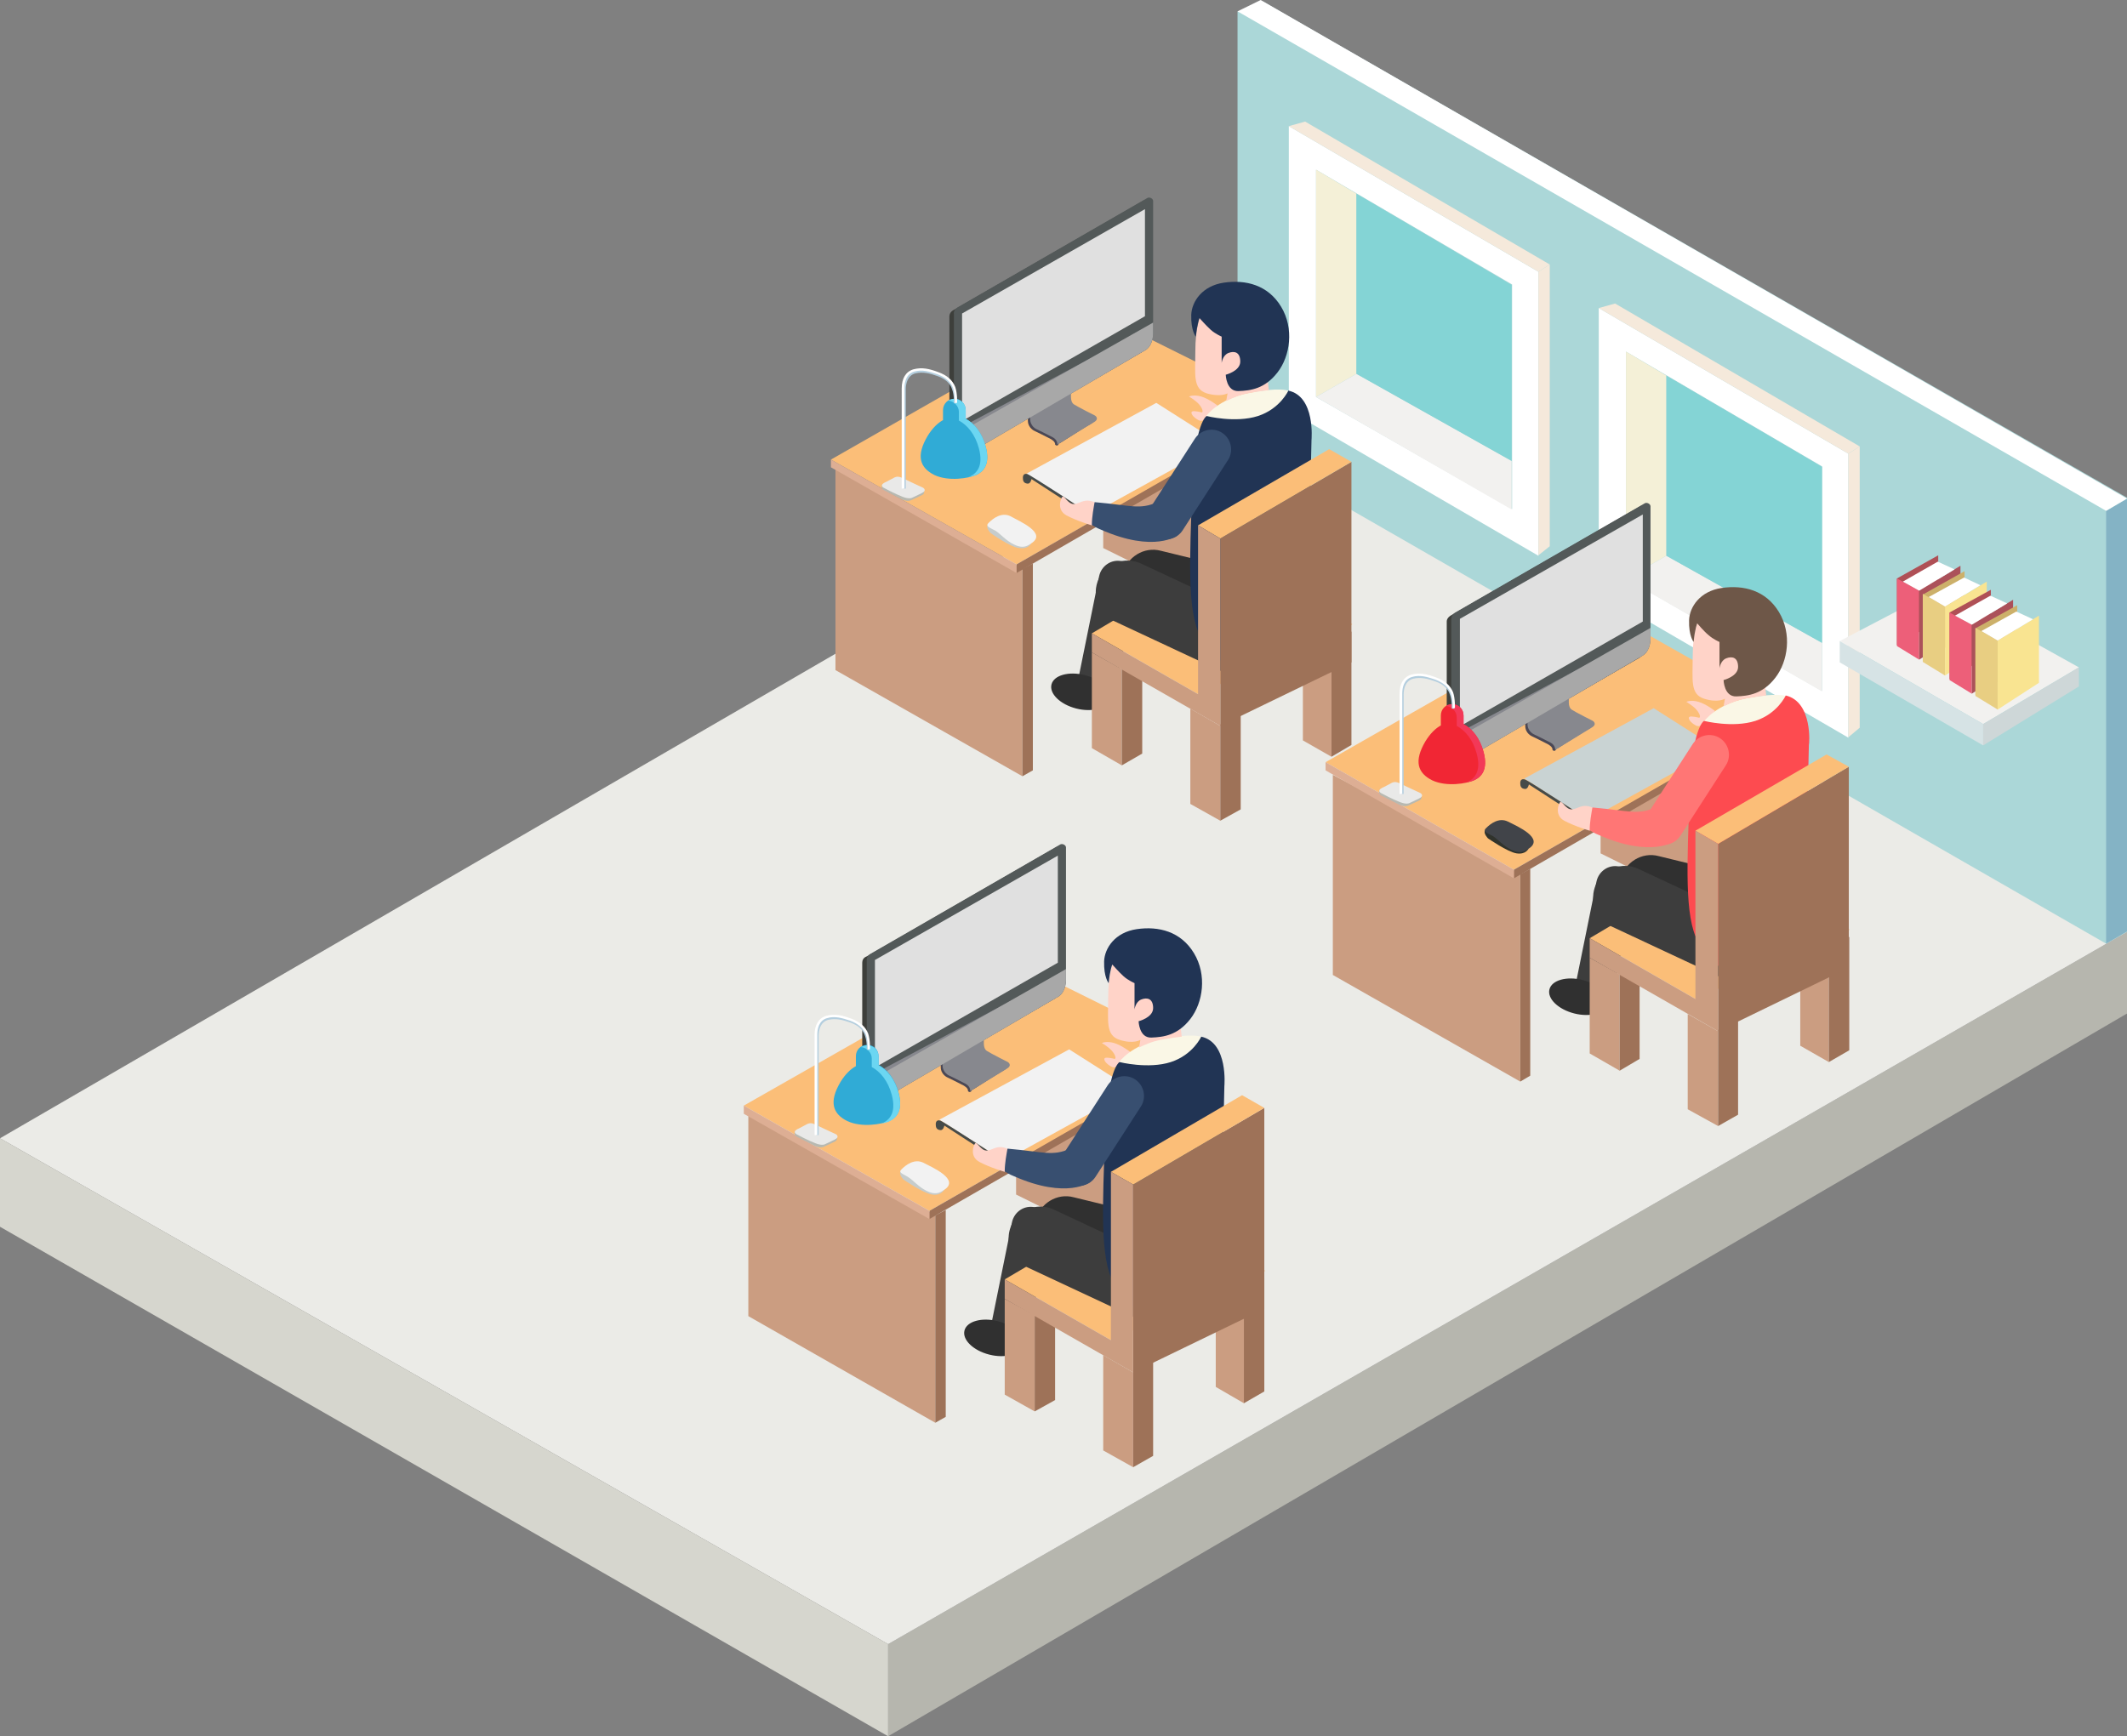 <svg id="Layer_1" xmlns="http://www.w3.org/2000/svg" viewBox="0 0 468.7 382.7"><rect x="0" y="0" width="468.7" height="382.7" fill="#808080" stroke="none"/><style>.st0{fill:#b6b6ae}.st1{fill:#ebebe7}.st2{fill:#d6d6ce}.st3{fill:#abd7d8}.st4{fill:#84b3c5}.st5{fill:#fff}.st6{fill:#f4f0d7}.st7{fill:#f2f1ef}.st8{fill:#84d4d5}.st9{fill:#f5e9db}.st10{fill:#af5056}.st11{fill:#ed5f79}.st12{fill:#ab515a}.st13{fill:#cb9d81}.st14{fill:#9e7258}.st15{fill:#fbbe78}.st16{fill:#ddae94}.st17{fill:#b8b9b1}.st18{fill:#e9e9e8}.st19{fill:#f2f2f2}.st20{fill:#464b49}.st21{fill:#c6cccc}.st22{fill:#3d3d3d}.st23{fill:#303030}.st24{fill:#ffd3c8}.st25{fill:#faf7e6}.st26{fill:#213454}.st27{fill:#384f70}.st28{fill:#3d3f3b}.st29{fill:#535959}.st30{fill:#87888e}.st31{fill:#4b4855}.st32{fill:#a8a8a8}.st33{fill:#e0e0e0}.st34{fill:#30abd6}.st35{fill:#6bd6f2}.st36{fill:#b4cede}.st37{fill:#ccb06a}.st38{fill:#e8ce82}.st39{fill:#f9e491}.st40{fill:#ced7d8}.st41{fill:#d6e3e5}.st42{fill:#c9d3d3}.st43{fill:#30332c}.st44{fill:#414449}.st45{fill:#fd4b50}.st46{fill:#ff7675}.st47{fill:#6e5748}.st48{fill:#f12634}.st49{fill:#f33858}</style><path class="st0" d="M195.7 382.7v-20.3l273-157v18z"/><path class="st1" d="M0 250.9L272.7 92.7l196 112.7-273 157z"/><path class="st2" d="M0 250.9l195.7 111.5v20.3L0 270.4z"/><path class="st3" d="M272.7 98V2.5l4.1-.9 1.6-1.2 190.3 109.3v95.7l-4.6 2.6z"/><path class="st4" d="M468.7 109.9l-4.6 2.7V208l4.6-2.7z"/><path class="st5" d="M464.1 112.6l4.6-2.7L277.8 0l-5.1 2.5zM284 27.8v62.7l55 32V59.9l-55-32.1zm6 9.6l43.2 25.3v49.5L290 87.5V37.4z"/><path class="st6" d="M298.9 42.7v39.7l-8.9 5.1V37.4z"/><path class="st7" d="M333.1 112.3v-10.7l-34.2-19.2-8.9 5.1z"/><path class="st8" d="M333.1 62.8l-34.2-20.1v39.7l34.2 19.2z"/><path class="st9" d="M339 122.4l2.5-2V58.3l-2.5 1.6z"/><path class="st9" d="M284 27.8l3.6-1 53.9 31.5-2.5 1.6z"/><path class="st5" d="M352.3 67.9v62.7l55 32V100l-55-32.1zm6 9.6l43.2 25.3v49.5l-43.2-24.8v-50z"/><path class="st6" d="M367.2 82.8v39.7l-8.9 5.1V77.5z"/><path class="st7" d="M401.5 152.4v-10.7l-34.3-19.2-8.9 5.1z"/><path class="st8" d="M401.5 102.9l-34.3-20.1v39.7l34.3 19.2z"/><path class="st9" d="M407.3 162.5l2.5-2.1v-62l-2.5 1.6z"/><path class="st9" d="M352.3 67.9l3.6-1 53.9 31.5-2.5 1.6z"/><path class="st7" d="M458.1 147.1l-30.9-17.2-21.8 11.4 31.6 18.3z"/><path class="st10" d="M418 127.5l9.1-5.1v14.4l-9.1 5.4z"/><path class="st11" d="M422.9 130.2v15.2l-4.9-3v-14.9z"/><path class="st12" d="M422.9 130.2l9.1-5.5v14.8l-9.1 5.9z"/><path class="st13" d="M184.1 103.4v44.3l41.2 23.4v-45.8z"/><path class="st14" d="M225.3 171.1l2.3-1.3v-45.6l-2.3 1.2z"/><path class="st13" d="M243.1 76.5v44.3l41.2 20.4V95.7z"/><path class="st14" d="M284.3 141.2l2.2-1.2V94.5l-2.2 1.2z"/><path class="st15" d="M183.1 101.3l57.6-32.9L284.1 90 224 124.4z"/><path class="st14" d="M224 126.3v-1.9L283.9 90v1.7z"/><path class="st16" d="M224 126.3v-1.9l-40.9-23.1v1.7z"/><path class="st17" d="M194.4 106.8s-.1.2-.1.5c0 .5.4.7.4.7l4.1 2.1s.7.3 1.2.3.7-.1 1.3-.4c.7-.3 1.9-.9 1.9-.9s.6-.2.4-1c0-.8-9.2-1.3-9.2-1.3z"/><path class="st18" d="M195.3 106.2l1.7-.9s.7-.5 1.7 0 4.7 2.2 4.7 2.2 1 .6-.3 1.2c-1.4.7-2.1 1-2.1 1s-.6.4-2.1-.2c-1.6-.6-4-1.9-4-1.9s-1.5-.6.4-1.4z"/><path class="st19" d="M240.4 113.4l-14.2-9 28.6-15.6 14 8.9z"/><path class="st20" d="M240.4 113.4v.7l-13.1-8.5s-.2 1.1-.9 1c-.9-.1-1-.7-1-1.3 0-.6.3-1 1-.8s14 8.9 14 8.9z"/><path class="st21" d="M227.2 119.8s-.6 1.3-2.6 1c-2-.2-6.3-3.3-6.3-3.3s-1-1-.7-1.7 9.6 4 9.6 4z"/><path class="st19" d="M227.2 119.8c-1 .7-2 1.1-3.8.2-1.8-.9-2.8-2.2-4-3-1.3-.7-2.4-1-1.5-1.8.9-.9 2.8-2.4 4.8-1.4 1.9 1.1 8.2 3.7 4.5 6z"/><path class="st22" d="M240.9 154.7c-2.3-.5-3.8-2.7-3.3-5l4.6-22.7c.5-2.3 2.7-3.8 5-3.3s3.8 2.7 3.3 5l-4.6 22.7c-.5 2.2-2.7 3.7-5 3.3z"/><ellipse transform="rotate(14.234 238.148 152.495)" class="st23" cx="238.1" cy="152.5" rx="6.6" ry="3.8"/><path class="st15" d="M240.6 139.6l25.8-15.3 31.6 13.3-34 15.4z"/><path class="st13" d="M268.9 160v20.9l-6.6-3.7v-21z"/><path class="st14" d="M273.4 178.4v-21.8l-4.5 3.1v21.2z"/><path class="st13" d="M247.2 147.5v21.2l-6.6-3.8v-21.1z"/><path class="st14" d="M251.7 166.1v-19.8l-4.5 1.2v21.2z"/><path class="st13" d="M293.4 142.3v24.5l-6.3-3.6v-16.4z"/><path class="st14" d="M293.4 166.8l4.4-2.6v-25l-4.4 3.1z"/><path class="st23" d="M277.5 141l-25-6.1c-3.7-.9-6.1-4.7-5.1-8.4.9-3.7 4.7-6.1 8.4-5.1l25 6.1c3.7.9 6.1 4.7 5.1 8.4-.9 3.7-4.7 6-8.4 5.1z"/><path class="st22" d="M268.8 147.8l-23.3-10.9c-3.5-1.6-5-5.8-3.4-9.3 1.6-3.5 5.8-5 9.3-3.4l23.3 10.9c3.5 1.6 5 5.8 3.4 9.3-1.6 3.5-5.8 5-9.3 3.4z"/><path class="st24" d="M268.3 89.4s-1.9-1.5-3.6-2c-1.7-.5-2.7 0-2.7 0s1.4.8 2.2 1.7 1 1.8.6 1.8c-.4-.1-1.7-.4-2.1-.2-.4.2 0 1 .9 1.6 1.2.9 1.6.2 1.6.2s2.4-2.2 3.1-3.1z"/><path class="st25" d="M265.8 91.7s2.7-3.8 9.4-5.1c6.7-1.3 8.6-.5 8.6-.5s2.2 5.2-7.4 7.4c-9.5 2.2-10.6-1.8-10.6-1.8z"/><path class="st26" d="M283.9 86.1s-1.8 4-6.7 5.6c-5 1.6-11.3 0-11.3 0s-2.7 1.3-3.2 16.3-1.2 26.9 1.9 32.4c3.2 5.5 9.6 12 20.2 1.9s3.9-32 3.9-32L289 97c0-.1.9-9.6-5.1-10.9z"/><path class="st27" d="M254.6 118.2c-2-1.3-2.6-4-1.3-6l10-15.5c1.3-2 4-2.6 6-1.3s2.6 4 1.3 6l-10 15.5c-1.3 2-4 2.6-6 1.3z"/><path class="st24" d="M240.6 115.8s-3.4-1-5.6-2.2c-2.2-1.2-1.3-3.7-.9-4.1s1.2 1.6 2.5 1.6 2.3-1.4 4.6-.4c2.3 1.1-.6 5.1-.6 5.1z"/><path class="st27" d="M255 110.7c-3.9 1.7-5.7.7-13.6 0h-.2c-.2 1.2-.6 3.2-.6 5 .5.3 1.1.7 1.9 1 11.9 5.3 17 1.3 17 1.3s-.6-9-4.5-7.3z"/><path class="st24" d="M264.5 69.7s-1.1 2.5-1.1 7.7-.6 8.3 2.5 9.3c3.1.9 4.6 0 4.6 0l-.3 1.7s1.7-.9 3.5-1.4c2.2-.6 5.9-1 5.9-1l-.2-1.8s-6-9.7-8.3-11.1c-2.4-1.4-6.6-3.4-6.6-3.4z"/><path class="st14" d="M268.9 118.7V160l28.9-14v-44.2z"/><path class="st15" d="M268.9 118.7l28.9-16.9-4.9-2.8-28.9 16.8z"/><path class="st13" d="M264 115.8l4.9 2.9V160l-28.3-16.2v-4.2L264 153z"/><path class="st26" d="M263.5 74.2s-1.1-1.3-1-4.8c.1-2.9 2.4-6.4 7.2-7.1 4.8-.7 9.7.5 12.6 5.3 2.9 4.8 2 10.9-.8 14.5-2.8 3.6-5.9 4-8.6 4.1-2.7.1-2.8-3.6-2.8-3.6s3.2-.8 3.2-2.9c0-2.1-1.3-2.4-2.6-1.9s-1.5 2.2-1.5 2.2v-5.8s-1.4-.6-2.4-1.5-2.5-2.6-2.5-2.6-.5 1.2-.8 4.1z"/><path class="st28" d="M210.2 68.3L252 44.2c.5-.2 1.2.2 1.2.7V74c0 .7-.2 3.1-2.1 3.9l-38.4 22.2c-1.5 1-3.5-.9-3.5-2V69.8c0-.5.2-1.1 1-1.5z"/><path class="st29" d="M211.1 67.7l41.8-24.1c.5-.2 1.2.2 1.2.7v29.2c0 .7-.2 3.1-2.1 3.9l-38.8 22.7c-1.5 1-3 0-3-1.1V69.2c-.1-.5.2-1.1.9-1.5z"/><path class="st30" d="M210.1 95.1l43.1-23V74c0 .7-.2 3.1-2.1 3.9l-38.2 22.2c-1.8 1-3.7-.8-3.7-2.2v-3.7l.9.9z"/><path class="st31" d="M235.4 86.1v1.5s-.1 1.3.6 1.8c.9.6 4.7 2.5 4.7 2.5s1.1.7-.3 1.5c-.9.5-4.4 2.7-6.4 4-.3.2-.5.3-.7.4 0 .2-.2.4-.4.4s-.3-.1-.4-.2v-.1-.1c-.1-.4-.3-.6-.9-1-1.1-.6-3.6-1.8-3.6-1.8s-1.5-.6-1.5-2.3v-1.4l8.9-5.2z"/><path class="st30" d="M236 85.8v1.5s-.1 1.3.6 1.8c.9.6 4.7 2.5 4.7 2.5s1.1.7-.3 1.5-8 4.9-8 4.9.1-1-1-1.6-3.6-1.8-3.6-1.8-1.4-.6-1.4-2.3v-1.4l9-5.1z"/><path class="st32" d="M254.1 71.1v2.4c0 .7-.2 3.1-2.1 3.9l-38.8 22.7c-1.5 1-3 0-3-1.1v-3l43.9-24.9z"/><path class="st33" d="M252.3 46.1v23.6L212 92.8V69.1z"/><path class="st34" d="M217.2 98.4c-.8-3-2.5-5.1-4.4-6.1v-1.9c0-1.4-1.1-2.5-2.5-2.5s-2.5 1.1-2.5 2.5V92.6c-1.1.6-2.3 1.7-3.4 3.5-2.6 4.4-1.7 7 1.5 8.6 3.2 1.5 7.6.7 9.2 0 1.5-.7 3.2-2.2 2.1-6.3z"/><path class="st35" d="M217.2 98.4c-.8-3-2.5-5.1-4.4-6.1v-1.9c0-1.4-1.1-2.5-2.5-2.5-.5 0-1 .2-1.4.4 1.3.1 2.4 1.2 2.4 2.5v1.9c1.9 1 3.6 3.1 4.4 6.1 1.1 4.1-.6 5.6-2.1 6.3-.1 0-.2.1-.2.1.7-.2 1.3-.3 1.7-.5 1.5-.7 3.2-2.2 2.1-6.3z"/><path class="st36" d="M199.5 107.7h-.5V85.8c0-2.1.9-3.6 2.5-4 1.8-.5 3.3-.1 5.2.6 1.9.6 3.1 1.7 3.6 3.2.5 1.4.4 3.2.4 3.3h-.5s.1-1.8-.4-3.1c-.4-1.3-1.5-2.3-3.2-2.9-1.7-.6-3.2-1-4.9-.6-1.8.5-2.1 2.4-2.1 3.5v21.9z"/><path class="st5" d="M199.2 107.7h-.5V85.6c0-2.2.9-3.7 2.6-4.2 1.9-.5 3.5-.1 5.4.6 2 .7 3.2 1.8 3.8 3.3.5 1.5.4 3.4.4 3.5h-.5s.1-1.9-.4-3.3c-.5-1.3-1.6-2.3-3.4-3-1.8-.6-3.4-1.1-5.1-.6-1.9.5-2.2 2.5-2.2 3.6v22.2z"/><path class="st13" d="M164.9 245.9v44.2l41.2 23.5v-45.8z"/><path class="st14" d="M206.1 313.6l2.3-1.3v-45.6l-2.3 1.2z"/><path class="st13" d="M223.9 218.9v44.4l41.2 20.4v-45.6z"/><path class="st14" d="M265.1 283.7l2.2-1.3V237l-2.2 1.1z"/><path class="st15" d="M163.9 243.7l57.6-32.8 43.4 21.5-60.1 34.5z"/><path class="st14" d="M204.8 268.7v-1.8l59.9-34.4v1.7z"/><path class="st16" d="M204.8 268.7v-1.8l-40.9-23.2v1.8z"/><path class="st17" d="M175.2 249.3s-.1.2-.1.5c0 .5.4.7.4.7l4.1 2.1s.7.3 1.2.3.7-.1 1.3-.4c.7-.3 1.9-.9 1.9-.9s.6-.2.4-1c0-.8-9.2-1.3-9.2-1.3z"/><path class="st18" d="M176.1 248.7l1.7-.9s.7-.5 1.7 0 4.7 2.2 4.7 2.2 1 .6-.3 1.2-2.1 1-2.1 1-.6.4-2.1-.2c-1.6-.6-4-1.9-4-1.9s-1.5-.6.4-1.4z"/><path class="st19" d="M221.2 255.9l-14.2-9.1 28.6-15.5 14 8.9z"/><path class="st20" d="M221.2 255.9v.7l-13.1-8.5s-.2 1.1-.9 1c-.9-.1-1-.7-1-1.3 0-.6.3-1 1-.8s14 8.9 14 8.9z"/><path class="st21" d="M208 262.3s-.6 1.3-2.6 1-6.3-3.3-6.3-3.3-1-1-.7-1.7c.3-.6 9.6 4 9.6 4z"/><path class="st19" d="M208 262.3c-1 .7-2 1.1-3.8.2-1.8-.9-2.8-2.2-4-3s-2.4-1-1.5-1.8c.9-.9 2.8-2.4 4.8-1.4 1.9 1 8.2 3.7 4.5 6z"/><path class="st22" d="M221.7 297.1c-2.3-.5-3.8-2.7-3.3-5l4.6-22.7c.5-2.3 2.7-3.8 5-3.3s3.8 2.7 3.3 5l-4.6 22.7c-.5 2.3-2.7 3.8-5 3.3z"/><ellipse transform="rotate(14.234 218.934 294.997)" class="st23" cx="218.9" cy="294.9" rx="6.6" ry="3.8"/><path class="st15" d="M221.4 282l25.8-15.2 31.6 13.3-34 15.3z"/><path class="st13" d="M249.7 302.5v20.9l-6.6-3.7v-21z"/><path class="st14" d="M254.1 320.9V299l-4.4 3.2v21.2z"/><path class="st13" d="M228 289.9v21.2l-6.6-3.7v-21.1z"/><path class="st14" d="M232.5 308.6v-19.8l-4.5 1.1v21.2z"/><path class="st13" d="M274.1 284.8v24.5l-6.2-3.6v-16.5z"/><path class="st14" d="M274.1 309.3l4.5-2.6v-25l-4.5 3.1z"/><path class="st23" d="M258.3 283.5l-25-6.1c-3.7-.9-6.1-4.7-5.1-8.4.9-3.7 4.7-6.1 8.4-5.1l25 6.1c3.7.9 6.1 4.7 5.1 8.4-.9 3.7-4.7 6-8.4 5.1z"/><path class="st22" d="M249.6 290.2l-23.3-10.9c-3.5-1.6-5-5.8-3.4-9.3 1.6-3.5 5.8-5 9.3-3.4l23.3 10.9c3.5 1.6 5 5.8 3.4 9.3a6.86 6.86 0 0 1-9.3 3.4z"/><path class="st24" d="M249.1 231.9s-1.9-1.5-3.6-2c-1.7-.5-2.7 0-2.7 0s1.4.8 2.2 1.7c.8.9 1 1.8.6 1.8-.4-.1-1.7-.4-2.1-.2-.4.2 0 1 .9 1.6 1.2.9 1.6.2 1.6.2s2.4-2.2 3.1-3.1z"/><path class="st25" d="M246.6 234.1s2.7-3.8 9.4-5.1c6.7-1.3 8.6-.5 8.6-.5s2.2 5.2-7.4 7.4c-9.5 2.3-10.6-1.8-10.6-1.8z"/><path class="st26" d="M264.7 228.5s-1.8 4-6.7 5.6c-5 1.6-11.3 0-11.3 0s-2.7 1.3-3.2 16.3c-.5 14.9-1.2 26.9 1.9 32.4 3.2 5.5 9.6 12 20.2 1.9s3.9-32 3.9-32l.3-13.3s.9-9.6-5.1-10.9z"/><path class="st27" d="M235.4 260.7c-2-1.3-2.6-4-1.3-6l10-15.5c1.3-2 4-2.6 6-1.3s2.6 4 1.3 6l-10 15.5c-1.3 2-4 2.6-6 1.3z"/><path class="st24" d="M221.4 258.3s-3.4-1-5.6-2.2-1.3-3.7-.9-4.1 1.2 1.6 2.5 1.6 2.3-1.4 4.6-.4c2.3 1.1-.6 5.1-.6 5.1z"/><path class="st27" d="M235.8 253.2c-3.9 1.7-5.7.7-13.6 0h-.2c-.2 1.2-.6 3.2-.6 5 .5.3 1.1.7 1.9 1 11.9 5.3 17 1.3 17 1.3s-.6-9-4.5-7.3z"/><path class="st24" d="M245.3 212.2s-1.1 2.5-1.1 7.7-.6 8.3 2.5 9.3 4.6 0 4.6 0l-.3 1.7s1.7-.9 3.5-1.4c2.2-.6 5.9-1 5.9-1l-.2-1.8s-6-9.7-8.3-11.1c-2.4-1.5-6.6-3.4-6.6-3.4z"/><path class="st14" d="M249.7 261.1v41.4l28.9-14v-44.3z"/><path class="st15" d="M249.7 261.1l28.9-16.9-4.9-2.8-28.9 16.9z"/><path class="st13" d="M244.8 258.3l4.9 2.8v41.4l-28.3-16.2V282l23.4 13.4z"/><path class="st26" d="M244.3 216.7s-1.1-1.3-1-4.8c.1-2.9 2.4-6.4 7.2-7.1s9.7.5 12.6 5.3c2.9 4.8 2 10.9-.8 14.5-2.8 3.6-5.9 4-8.6 4.1-2.7.1-2.8-3.6-2.8-3.6s3.2-.8 3.2-2.9-1.3-2.4-2.6-1.9-1.5 2.2-1.5 2.2v-5.8s-1.4-.6-2.4-1.5-2.5-2.6-2.5-2.6-.5 1.1-.8 4.1z"/><path class="st28" d="M191 210.8l41.8-24.1c.5-.2 1.2.2 1.2.7v29.1c0 .7-.2 3.1-2.1 3.9l-38.4 22.2c-1.5 1-3.5-.9-3.5-2v-28.4c0-.5.2-1.1 1-1.4z"/><path class="st29" d="M191.9 210.2l41.8-24.1c.5-.2 1.2.2 1.2.7V216c0 .7-.2 3.1-2.1 3.9L194 242.6c-1.5 1-3 0-3-1.1v-29.7c-.1-.7.2-1.2.9-1.6z"/><path class="st30" d="M190.9 237.6l43.1-23v1.9c0 .7-.2 3.1-2.1 3.9l-38.2 22.2c-1.8 1-3.7-.8-3.7-2.2v-3.7l.9.9z"/><path class="st31" d="M216.2 228.6v1.5s-.1 1.3.6 1.8c.9.6 4.7 2.5 4.7 2.5s1.1.7-.3 1.5c-.9.5-4.4 2.7-6.4 4-.3.2-.5.3-.7.4 0 .2-.2.4-.4.4s-.3-.1-.4-.2v-.1-.1c-.1-.4-.3-.6-.9-1-1.1-.6-3.6-1.8-3.6-1.8s-1.5-.6-1.5-2.3v-1.4l8.9-5.2z"/><path class="st30" d="M216.8 228.3v1.5s-.1 1.3.6 1.8c.9.6 4.7 2.5 4.7 2.5s1.1.7-.3 1.5c-1.3.8-8 4.9-8 4.9s.1-1-1-1.6c-1.1-.6-3.6-1.8-3.6-1.8s-1.5-.6-1.5-2.3v-1.4l9.1-5.1z"/><path class="st32" d="M234.9 213.6v2.4c0 .7-.2 3.1-2.1 3.9L194 242.6c-1.5 1-3 0-3-1.1v-2.9l43.9-25z"/><path class="st33" d="M233.1 188.6v23.6l-40.3 23.1v-23.7z"/><path class="st34" d="M198 240.8c-.8-3-2.5-5.1-4.4-6.1v-1.9c0-1.4-1.1-2.5-2.5-2.5s-2.5 1.1-2.5 2.5V235c-1.1.6-2.3 1.7-3.4 3.5-2.6 4.4-1.7 7 1.5 8.6 3.2 1.5 7.6.7 9.2 0 1.5-.6 3.2-2.2 2.1-6.3z"/><path class="st35" d="M198 240.9c-.8-3-2.5-5.1-4.4-6.1v-1.9c0-1.4-1.1-2.5-2.5-2.5-.5 0-1 .2-1.4.4 1.3.1 2.4 1.2 2.4 2.5v1.9c1.9 1 3.6 3.1 4.4 6.1 1.1 4.1-.6 5.6-2.1 6.3-.1 0-.2.1-.2.1.7-.2 1.3-.3 1.7-.5 1.5-.7 3.2-2.2 2.1-6.3z"/><path class="st36" d="M180.3 250.2h-.5v-21.9c0-2.1.9-3.6 2.5-4 1.8-.5 3.3-.1 5.2.6 1.9.6 3.1 1.7 3.6 3.2.5 1.4.4 3.2.4 3.3h-.5s.1-1.8-.4-3.1c-.4-1.3-1.5-2.3-3.2-2.9-1.7-.6-3.2-1-4.9-.6-1.8.5-2.1 2.4-2.1 3.5v21.9z"/><path class="st5" d="M180 250.2h-.5v-22.1c0-2.2.9-3.7 2.6-4.2 1.9-.5 3.5-.1 5.4.6 2 .7 3.2 1.8 3.8 3.3.5 1.5.4 3.4.4 3.5h-.5s.1-1.9-.4-3.3c-.5-1.3-1.6-2.3-3.4-3-1.8-.6-3.4-1.1-5.1-.6-1.9.5-2.2 2.5-2.2 3.6v22.2zM430.7 125.5l-3.7-1.7-7.7 4.4 3.6 2z"/><path class="st37" d="M423.8 131l9.1-5.1v14.3l-9.1 5.5z"/><path class="st38" d="M428.6 133.7v15.2l-4.9-3v-15z"/><path class="st39" d="M428.6 133.7l9.2-5.5V143l-9.2 5.9z"/><path class="st5" d="M436.4 129l-3.6-1.7-7.8 4.3 3.6 2.1z"/><path class="st40" d="M458.1 147.1v4.2l-21.1 13v-4.7z"/><path class="st41" d="M437 159.6l-31.6-18.3v4.7l31.6 18.3z"/><path class="st10" d="M429.6 135l9.1-5v14.3l-9.1 5.4z"/><path class="st11" d="M434.5 137.7v15.2l-4.9-3V135z"/><path class="st12" d="M434.5 137.7l9.1-5.5V147l-9.1 5.9z"/><path class="st5" d="M442.3 133l-3.7-1.7-7.8 4.4 3.7 2z"/><path class="st37" d="M435.3 138.5l9.2-5.1v14.3l-9.2 5.5z"/><path class="st38" d="M440.2 141.2v15.2l-4.9-3v-15z"/><path class="st39" d="M440.2 141.2l9.1-5.5v14.8l-9.1 5.9z"/><path class="st5" d="M448 136.5l-3.7-1.7-7.7 4.3 3.6 2.1z"/><path class="st13" d="M293.7 170.8v44.1l41.3 23.5v-45.8z"/><path class="st14" d="M335 238.4l2.2-1.3v-45.6l-2.2 1.2z"/><path class="st13" d="M352.7 143.7v44.4l41.2 20.4v-45.6z"/><path class="st14" d="M393.9 208.5l2.3-1.3v-45.4l-2.3 1.1z"/><path class="st15" d="M292.1 168l60.1-34.3 41.5 23.5-60.1 34.5z"/><path class="st14" d="M333.6 193.6v-1.9l59.9-34.4v1.7z"/><path class="st16" d="M333.6 193.6v-1.9L292.1 168v1.8z"/><path class="st17" d="M304 174.1s-.1.2-.1.5c0 .5.4.7.4.7l4.1 2.1s.7.3 1.2.3.7-.1 1.3-.4c.7-.3 1.9-.9 1.9-.9s.6-.2.4-1c.1-.8-9.2-1.3-9.2-1.3z"/><path class="st18" d="M304.9 173.5l1.7-.9s.7-.5 1.7 0 4.7 2.2 4.7 2.2 1 .6-.3 1.2c-1.4.7-2.1 1-2.1 1s-.6.4-2.1-.2c-1.6-.6-4-1.9-4-1.9s-1.5-.6.4-1.4z"/><path class="st42" d="M350 180.7l-14.1-9.1 28.5-15.5 14 8.9z"/><path class="st20" d="M350 180.7v.7l-13.1-8.5s-.2 1.1-.9 1c-.9-.1-1-.7-1-1.3 0-.6.3-1 1-.8.8.2 14 8.9 14 8.9z"/><path class="st43" d="M336.8 187.1s-.6 1.3-2.6 1-6.3-3.3-6.3-3.3-1-1-.7-1.7c.3-.6 9.6 4 9.6 4z"/><path class="st44" d="M336.8 187.1c-1 .7-2 1.1-3.8.2-1.8-.9-2.8-2.2-4-3-1.3-.7-2.4-1-1.5-1.8.9-.9 2.8-2.4 4.8-1.4s8.2 3.7 4.5 6z"/><path class="st22" d="M350.5 222c-2.3-.5-3.8-2.7-3.3-5l4.6-22.7c.5-2.3 2.7-3.8 5-3.3s3.8 2.7 3.3 5l-4.6 22.7c-.4 2.2-2.7 3.7-5 3.3z"/><ellipse transform="rotate(14.234 347.821 219.8)" class="st23" cx="347.8" cy="219.7" rx="6.6" ry="3.8"/><path class="st15" d="M350.3 206.8l25.7-15.2 31.6 13.3-34 15.3z"/><path class="st13" d="M378.6 227.3v20.9l-6.7-3.7v-21z"/><path class="st14" d="M383 245.7v-21.8l-4.4 3.1v21.2z"/><path class="st13" d="M356.9 214.8V236l-6.6-3.8v-21.1z"/><path class="st14" d="M361.3 233.4v-19.8l-4.4 1.2V236z"/><path class="st13" d="M403 209.6v24.5l-6.3-3.6v-16.4z"/><path class="st14" d="M403 234.1l4.5-2.6v-25l-4.5 3.1z"/><path class="st23" d="M387.2 208.3l-25-6.1c-3.7-.9-6.1-4.7-5.1-8.4.9-3.7 4.7-6.1 8.4-5.1l25 6.1c3.7.9 6.1 4.7 5.1 8.4-.9 3.7-4.7 6-8.4 5.1z"/><path class="st22" d="M378.4 215.1l-23.3-10.9c-3.5-1.6-5-5.8-3.4-9.3 1.6-3.5 5.8-5 9.3-3.4l23.3 10.9c3.5 1.6 5 5.8 3.4 9.3-1.6 3.5-5.8 5-9.3 3.4z"/><path class="st24" d="M377.9 156.7s-1.9-1.5-3.6-2c-1.7-.5-2.7 0-2.7 0s1.4.8 2.2 1.7 1 1.8.6 1.8c-.4-.1-1.7-.4-2.1-.2-.4.2 0 1 .9 1.6 1.2.9 1.6.2 1.6.2s2.5-2.2 3.1-3.1z"/><path class="st25" d="M375.5 159s2.7-3.8 9.4-5.1c6.7-1.3 8.6-.5 8.6-.5s2.2 5.2-7.4 7.4c-9.5 2.2-10.6-1.8-10.6-1.8z"/><path class="st45" d="M393.5 153.3s-1.8 4-6.7 5.6c-5 1.6-11.3 0-11.3 0s-2.7 1.3-3.2 16.3c-.5 14.9-1.2 26.9 1.9 32.4 3.2 5.5 9.6 12 20.2 1.9s3.9-32 3.9-32l.3-13.3c.1 0 .9-9.5-5.1-10.9z"/><path class="st46" d="M364.3 185.5c-2-1.3-2.6-4-1.3-6l10-15.5c1.3-2 4-2.6 6-1.3s2.6 4 1.3 6l-10 15.5c-1.3 2-4 2.6-6 1.3z"/><path class="st24" d="M350.3 183.1s-3.4-1-5.6-2.2-1.3-3.7-.9-4.1 1.2 1.6 2.5 1.6 2.3-1.4 4.6-.4c2.2 1.1-.6 5.1-.6 5.1z"/><path class="st46" d="M364.7 178c-3.9 1.7-5.7.7-13.6 0h-.2c-.2 1.2-.6 3.2-.6 5 .5.3 1.1.7 1.9 1 11.9 5.3 17 1.3 17 1.3s-.6-9-4.5-7.3z"/><path class="st24" d="M374.1 137s-1.1 2.5-1.1 7.7-.6 8.3 2.5 9.3 4.6 0 4.6 0l-.3 1.7s1.7-.9 3.5-1.4c2.2-.6 5.9-1 5.9-1l-.2-1.8s-6-9.7-8.3-11.1c-2.3-1.4-6.6-3.4-6.6-3.4z"/><path class="st14" d="M378.6 186v41.3l28.8-14V169z"/><path class="st15" d="M378.6 186l28.8-17-4.9-2.7-28.9 16.8z"/><path class="st13" d="M373.6 183.1l5 2.9v41.3l-28.3-16.2v-4.3l23.3 13.4z"/><path class="st47" d="M373.2 141.5s-1.1-1.3-1-4.8c.1-2.9 2.4-6.4 7.2-7.1s9.7.5 12.6 5.3c2.9 4.8 2 10.9-.8 14.5-2.8 3.6-5.9 4-8.6 4.1-2.7.1-2.8-3.6-2.8-3.6s3.2-.8 3.2-2.9-1.3-2.4-2.6-1.9-1.5 2.2-1.5 2.2v-5.8s-1.4-.6-2.4-1.5c-1-.8-2.5-2.6-2.5-2.6s-.5 1.1-.8 4.1z"/><g><path class="st28" d="M319.8 135.6l41.8-24.1c.5-.2 1.2.2 1.2.7v29.2c0 .7-.2 3.1-2.1 3.9l-38.4 22.2c-1.5 1-3.5-.9-3.5-2V137c0-.5.3-1 1-1.4z"/><path class="st29" d="M320.7 135l41.8-24.1c.5-.2 1.2.2 1.2.7v29.2c0 .7-.2 3.1-2.1 3.9l-38.8 22.7c-1.5 1-3 0-3-1.1v-29.8c0-.5.2-1.1.9-1.5z"/><path class="st30" d="M319.8 162.4l43.1-23v1.9c0 .7-.2 3.1-2.1 3.9l-38.2 22.2c-1.8 1-3.7-.8-3.7-2.2v-3.7l.9.9z"/><path class="st31" d="M345 153.4v1.5s-.1 1.3.6 1.8c.9.6 4.7 2.5 4.7 2.5s1.1.7-.3 1.5c-.9.5-4.4 2.7-6.4 4-.3.2-.5.3-.7.4 0 .2-.2.4-.4.4s-.3-.1-.4-.2v-.1-.1c-.1-.4-.3-.6-.9-1-1.1-.6-3.6-1.8-3.6-1.8s-1.5-.6-1.5-2.3v-1.4l8.9-5.2z"/><path class="st30" d="M345.7 153.1v1.5s-.1 1.3.6 1.8c.9.6 4.7 2.5 4.7 2.5s1.1.7-.3 1.5c-1.3.8-8 4.9-8 4.9s.1-1-1-1.6c-1.1-.6-3.6-1.8-3.6-1.8s-1.5-.6-1.5-2.3v-1.4l9.1-5.1z"/><path class="st32" d="M363.7 138.4v2.4c0 .7-.2 3.1-2.1 3.9l-38.8 22.7c-1.5 1-3 0-3-1.1v-2.9l43.9-25z"/><path class="st33" d="M362 113.4V137l-40.3 23.1v-23.7z"/></g><path class="st48" d="M326.9 165.7c-.8-3-2.5-5.1-4.4-6.1v-1.9c0-1.4-1.1-2.5-2.5-2.5s-2.5 1.1-2.5 2.5V159.9c-1.1.6-2.3 1.7-3.4 3.5-2.6 4.4-1.7 7 1.5 8.6 3.2 1.5 7.6.7 9.2 0s3.2-2.3 2.1-6.3z"/><path class="st49" d="M326.9 165.7c-.8-3-2.5-5.1-4.4-6.1v-1.9c0-1.4-1.1-2.5-2.5-2.5-.5 0-1 .2-1.4.4 1.3.1 2.4 1.2 2.4 2.5v1.9c1.9 1 3.6 3.1 4.4 6.1 1.1 4.1-.6 5.6-2.1 6.3-.1 0-.2.1-.2.1.7-.2 1.3-.3 1.7-.5 1.5-.7 3.2-2.2 2.1-6.3z"/><path class="st36" d="M309.2 175h-.5v-21.9c0-2.1.9-3.6 2.5-4 1.8-.5 3.3-.1 5.2.6 1.9.6 3.1 1.7 3.6 3.2.5 1.4.4 3.2.4 3.3h-.5s.1-1.8-.4-3.1c-.4-1.3-1.5-2.3-3.2-2.9-1.7-.6-3.2-1-4.9-.6-1.8.5-2.1 2.4-2.1 3.5V175z"/><path class="st5" d="M308.9 175h-.5v-22.1c0-2.2.9-3.7 2.6-4.2 1.9-.5 3.5-.1 5.4.6 2 .7 3.2 1.8 3.8 3.3.5 1.5.4 3.4.4 3.5h-.5s.1-1.9-.4-3.3c-.5-1.3-1.6-2.3-3.4-3-1.8-.6-3.4-1.1-5.1-.6-1.9.5-2.2 2.5-2.2 3.6V175z"/></svg>